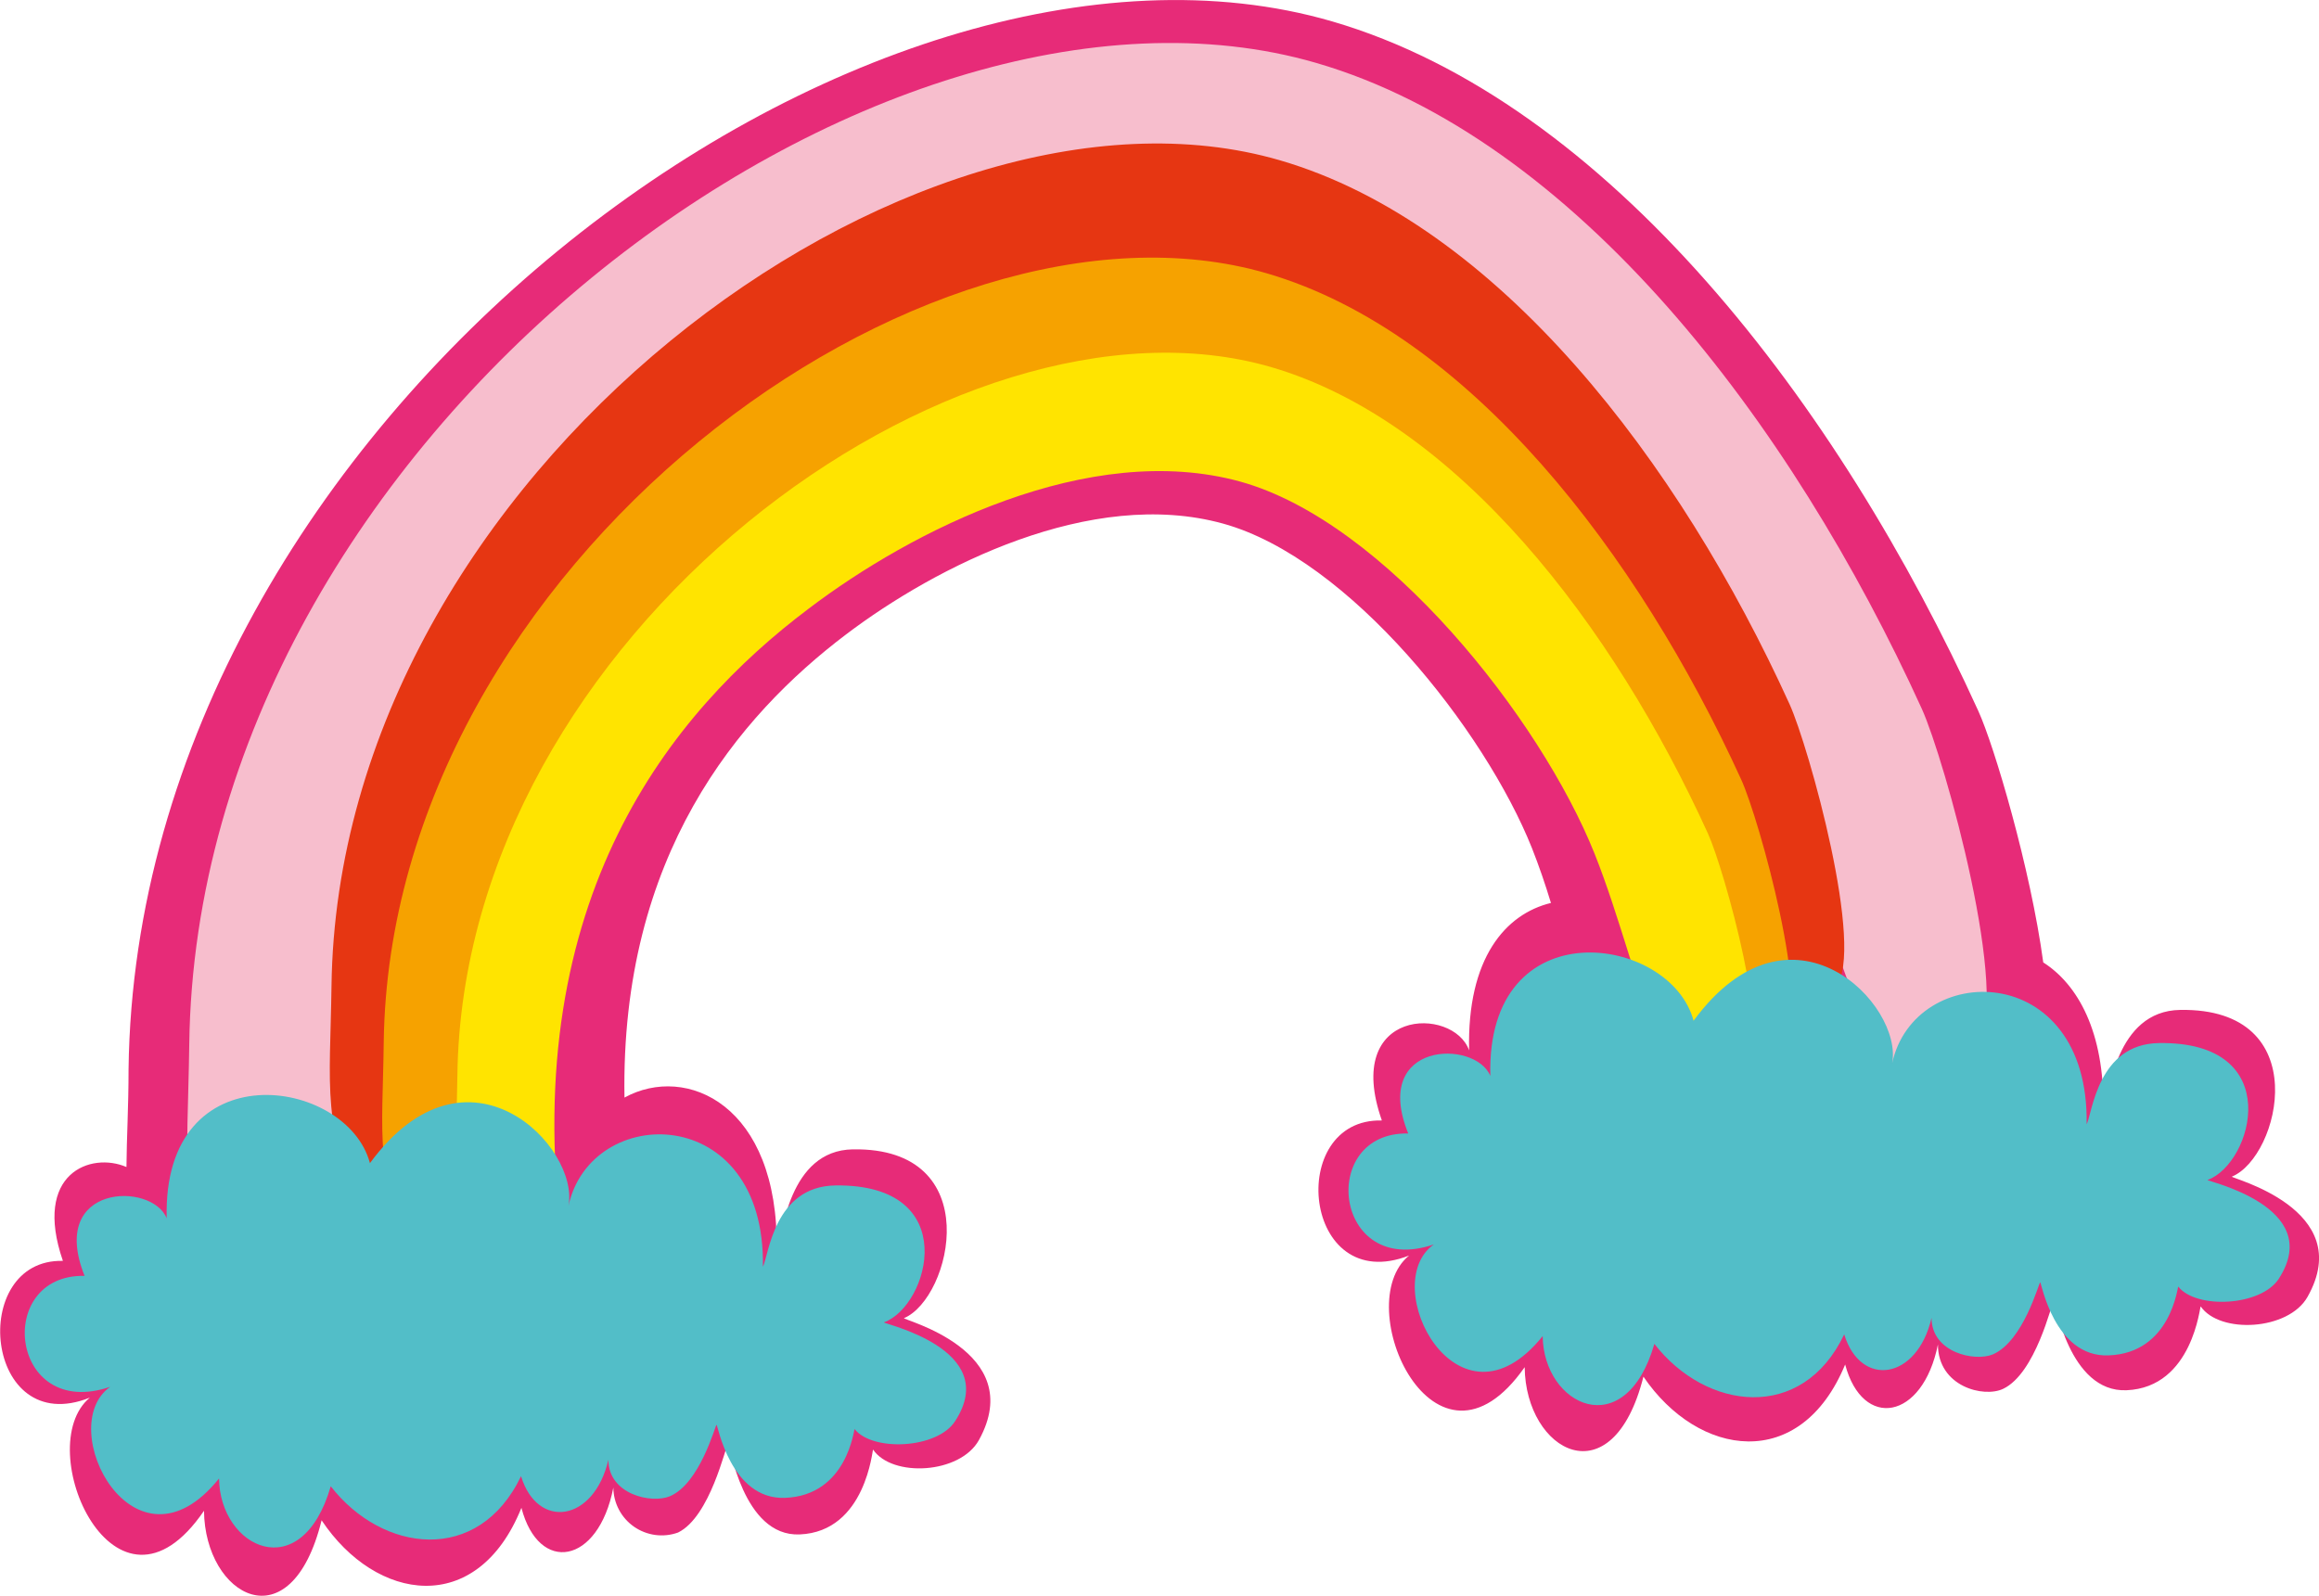 <?xml version="1.0" encoding="UTF-8"?> <svg xmlns="http://www.w3.org/2000/svg" width="154" height="106" viewBox="0 0 154 106" fill="none"> <g clip-path="url(#clip0_12_53)"> <path fill-rule="evenodd" clip-rule="evenodd" d="M136.402 86.441C136.472 86.377 137.388 92.504 141.217 92.346C145.64 92.163 146.089 86.668 146.146 86.781C147.41 88.617 151.965 88.39 153.235 86.15C156.559 80.27 148.004 78.238 148.218 78.156C151.409 76.837 153.792 66.938 144.781 67.083C140.465 67.152 140.08 72.761 139.676 73.657C139.751 68.534 137.982 65.392 135.688 63.928C134.848 57.694 132.434 49.549 131.379 47.233C122.116 26.866 106.787 6.764 88.462 1.42C57.412 -7.622 9.08 27.875 8.537 71.02C8.537 73.544 8.41 75.632 8.398 77.519C6.034 76.497 2.167 77.923 4.177 83.753C-2.142 83.601 -1.055 95.64 5.965 92.838C1.99 96.144 7.677 108.959 13.547 100.353C13.604 106.032 19.316 109.256 21.357 100.984C24.965 106.404 31.689 107.445 34.627 100.157C35.777 104.574 39.732 103.943 40.731 98.813C40.736 99.325 40.863 99.828 41.103 100.28C41.342 100.733 41.687 101.121 42.107 101.413C42.528 101.705 43.013 101.893 43.521 101.96C44.029 102.027 44.545 101.971 45.027 101.798C47.163 100.757 48.187 96.05 48.332 95.943C48.477 95.835 49.305 102.082 53.103 101.924C57.526 101.741 57.93 96.208 57.981 96.29C59.244 98.151 63.75 97.918 65.007 95.659C68.299 89.696 59.826 87.646 60.034 87.557C63.194 86.22 65.557 76.2 56.635 76.345C52.357 76.415 51.972 82.068 51.58 83.002C51.712 73.386 45.583 70.648 41.47 72.906C41.198 56.849 49.008 47.574 56.193 42.135C62.151 37.624 72.444 32.361 81.215 34.778C89.625 37.1 98.616 48.52 101.732 56.331C102.187 57.48 102.616 58.723 102.995 59.978C99.981 60.71 97.416 63.638 97.561 69.771C96.512 66.811 89.132 66.944 91.767 74.427C85.366 74.269 86.491 86.163 93.574 83.399C89.562 86.661 95.299 99.312 101.251 90.813C101.308 96.435 107.077 99.602 109.137 91.444C112.777 96.801 119.563 97.829 122.533 90.636C123.689 94.99 127.683 94.346 128.694 89.305C128.694 92.106 131.739 92.87 133.028 92.251C135.183 91.223 136.244 86.573 136.358 86.472L136.402 86.441ZM35.796 71.929C33.098 68.881 28.409 67.657 24.125 74.452C23.773 73.097 23.044 71.869 22.024 70.909C21.003 69.949 19.732 69.296 18.356 69.026C20.359 46.791 32.105 33.34 42.999 25.093C53.109 17.439 70.555 8.512 85.429 12.613C99.691 16.613 114.938 35.964 120.245 49.214C122.545 54.956 124.353 62.149 126.4 67.222C126.197 67.722 126.047 68.242 125.951 68.774C126.779 64.016 118.836 54.565 111.949 65.291C111.687 64.196 111.15 63.186 110.388 62.357C109.898 59.904 109.205 57.496 108.316 55.158C102.85 43.132 93.814 31.276 82.996 28.128C64.672 22.79 36.181 43.731 35.865 69.178C35.846 70.225 35.821 71.134 35.796 71.973V71.929Z" fill="#E72B78"></path> <path fill-rule="evenodd" clip-rule="evenodd" d="M15.247 87.147C11.734 80.806 12.467 77.266 12.568 69.373C13.08 28.967 58.353 -4.284 87.42 4.183C104.6 9.187 118.95 28.014 127.626 47.088C129.129 50.401 133.622 66.483 131.265 69.417C124.315 78.055 121.787 60.395 117.2 48.937C112.227 36.52 97.947 18.386 84.595 14.701C70.669 10.884 54.341 19.25 44.863 26.412C32.225 35.996 19.588 52.584 23.379 83.544C19.929 84.825 15.392 87.406 15.247 87.147Z" fill="#F7BECD"></path> <path fill-rule="evenodd" clip-rule="evenodd" d="M24.264 80.472C21.307 75.134 21.926 72.162 22.014 65.512C22.444 31.503 60.559 3.521 85.006 10.65C99.463 14.865 111.544 30.709 118.843 46.779C120.106 49.568 123.898 63.108 121.907 65.569C116.05 72.843 113.933 57.997 110.066 48.331C105.889 37.889 93.865 22.626 82.63 19.522C70.909 16.291 57.147 23.307 49.185 29.358C38.544 37.422 26.848 51.795 30.064 77.853C27.171 78.932 24.39 80.692 24.264 80.472Z" fill="#E63612"></path> <path fill-rule="evenodd" clip-rule="evenodd" d="M27.581 83.141C24.826 78.175 25.408 75.405 25.483 69.222C25.907 37.567 61.342 11.521 84.115 18.152C97.574 22.083 108.808 36.822 115.633 51.789C116.814 54.382 120.334 66.976 118.482 69.272C113.029 76.042 111.058 62.206 107.469 53.227C103.545 43.536 92.361 29.301 81.903 26.418C70.991 23.408 58.189 29.958 50.771 35.567C40.857 43.075 29.982 56.451 32.977 80.705C30.267 81.708 27.695 83.349 27.581 83.141Z" fill="#F6A200"></path> <path fill-rule="evenodd" clip-rule="evenodd" d="M32.308 84.257C29.78 79.683 30.305 77.134 30.374 71.43C30.741 42.274 63.421 18.298 84.399 24.38C96.797 27.995 107.147 41.58 113.421 55.366C114.508 57.757 117.749 69.367 116.043 71.481C110.988 77.714 109.2 64.969 105.889 56.697C102.307 47.738 91.988 34.652 82.358 31.989C72.305 29.219 60.508 35.258 53.709 40.425C44.541 47.321 34.519 59.663 37.281 82.024C34.753 82.939 32.409 84.447 32.308 84.257Z" fill="#FFE400"></path> <path fill-rule="evenodd" clip-rule="evenodd" d="M47.586 94.643C47.65 94.592 48.509 99.621 52.117 99.495C56.3 99.344 56.704 94.857 56.755 94.927C57.936 96.435 62.233 96.246 63.421 94.409C66.58 89.576 58.505 87.911 58.701 87.835C61.709 86.756 63.952 78.623 55.472 78.743C51.409 78.8 51.049 83.387 50.663 84.144C50.847 73.153 39.214 73.241 37.748 80.118C38.532 76.213 31.05 68.446 24.567 77.26C23.038 71.531 10.773 69.746 11.07 80.926C10.11 78.49 3.159 78.604 5.617 84.749C-0.411 84.623 0.632 94.391 7.317 92.119C3.526 94.794 8.941 105.192 14.546 98.208C14.596 102.826 20.024 105.432 21.964 98.725C25.389 103.142 31.771 103.968 34.601 98.056C35.694 101.634 39.448 101.104 40.402 96.965C40.402 99.268 43.264 99.899 44.484 99.388C46.481 98.542 47.479 94.725 47.586 94.643Z" fill="#52BEC8"></path> <path fill-rule="evenodd" clip-rule="evenodd" d="M135.486 85.179C135.549 85.128 136.409 90.163 140.017 90.031C144.2 89.885 144.604 85.399 144.655 85.463C145.836 86.971 150.133 86.781 151.327 84.945C154.455 80.112 146.405 78.446 146.601 78.377C149.608 77.292 151.852 69.159 143.372 69.285C139.309 69.342 138.949 73.929 138.57 74.68C138.747 63.688 127.114 63.777 125.648 70.654C126.431 66.749 118.95 58.981 112.467 67.802C110.938 62.067 98.673 60.281 98.97 71.468C97.978 69.032 91.034 69.146 93.517 75.291C87.489 75.165 88.551 84.933 95.217 82.661C91.426 85.343 96.841 95.734 102.446 88.75C102.496 93.375 107.924 95.974 109.864 89.267C113.288 93.684 119.677 94.51 122.47 88.636C123.563 92.207 127.316 91.677 128.27 87.538C128.27 89.841 131.133 90.472 132.352 89.961C134.38 89.065 135.379 85.248 135.486 85.179Z" fill="#52BEC8"></path> </g> <defs> <clipPath id="clip0_12_53"> <rect width="154" height="106" fill="white"></rect> </clipPath> </defs> </svg> 
